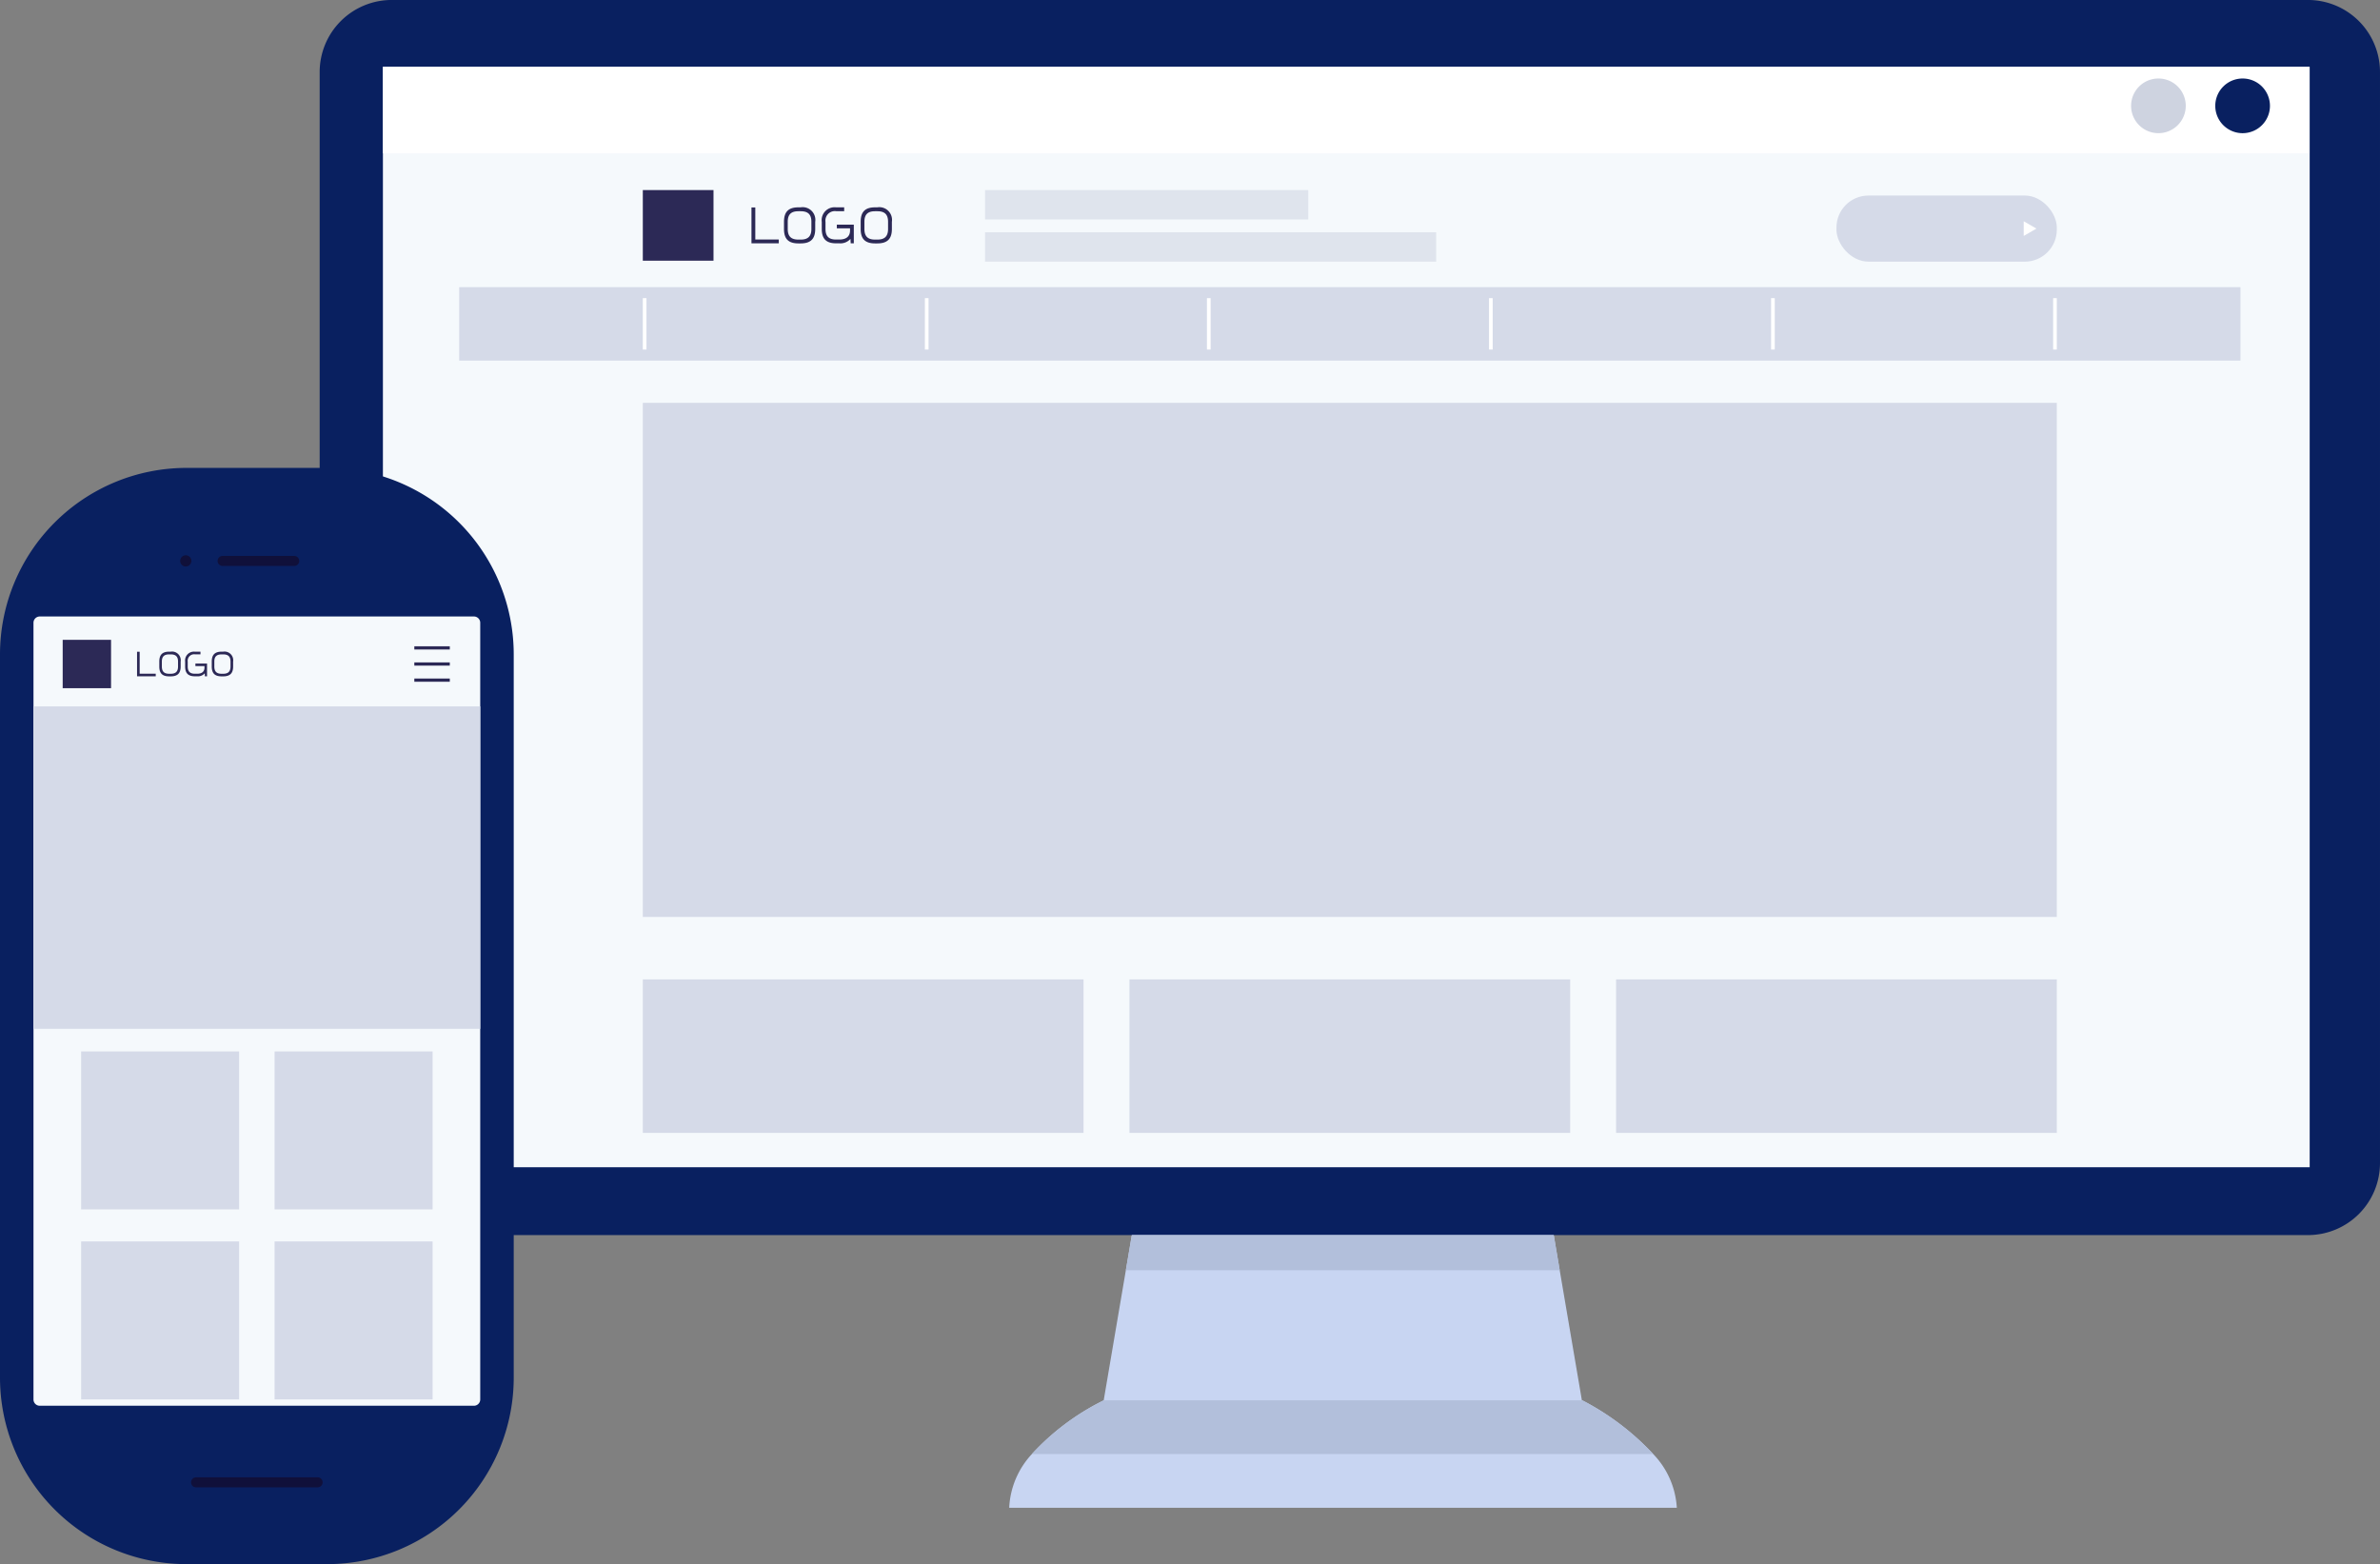 <svg xmlns="http://www.w3.org/2000/svg" width="297.427" height="195.484"><rect width="100%" height="100%" fill="#808080" stroke="none"/><defs><clipPath id="a"><path data-name="長方形 7505" fill="#b2bfdb" d="M0 0h54.224v4.396H0z"/></clipPath><clipPath id="b"><path data-name="パス 78194" d="M129.854 28.2a1.248 1.248 0 00-1.244 1.243v119.951a1.246 1.246 0 001.244 1.241h220.119a1.244 1.244 0 001.242-1.241V29.446a1.246 1.246 0 00-1.242-1.243z" transform="translate(-128.61 -28.203)" fill="none"/></clipPath></defs><g data-name="グループ 18897"><g data-name="グループ 18842"><g data-name="グループ 18836"><g data-name="グループ 18841"><path data-name="パス 78159" d="M197.688 175.013h-59.759l2.767-16.255.748-4.4.879-5.167h50.965l.88 5.167.748 4.4z" fill="#c8d5f2"/><g data-name="グループ 18834"><g data-name="グループ 18850"><path data-name="パス 78160" d="M209.552 188.44h-83.433a10.57 10.57 0 012.836-6.714 30.5 30.5 0 018.974-6.71h59.813a32.537 32.537 0 018.861 6.714 10.543 10.543 0 012.948 6.714" fill="#c8d5f2"/><path data-name="パス 78161" d="M206.602 181.727h-77.648a30.506 30.506 0 018.974-6.71h59.813a32.54 32.54 0 018.861 6.714" fill="#b2bfdb"/><path data-name="パス 78162" d="M297.426 9.004v136.351a9.007 9.007 0 01-9.007 9.007H48.949a9.007 9.007 0 01-9-9.007V9.004a9.007 9.007 0 019-9.007h239.465a9.008 9.008 0 019.012 9.007" fill="#092060"/><path data-name="長方形 7504" fill="#f5f9fc" d="M47.852 8.349h240.787v137.53H47.852z"/><g data-name="グループ 18832"><g data-name="グループ 18831"><g data-name="グループ 18830" clip-path="url(#a)" transform="translate(140.695 154.362)"><path data-name="パス 78163" d="M54.223 4.396H0l.748-4.4h52.728z" fill="#b2bfdb"/></g></g></g><path data-name="長方形 7506" fill="#fff" d="M47.852 8.349h240.767v10.812H47.852z"/><path data-name="パス 78164" d="M273.153 13.227a3.416 3.416 0 11-3.416-3.416 3.416 3.416 0 013.416 3.416" fill="#ced3e0"/><path data-name="パス 78165" d="M283.675 13.227a3.417 3.417 0 11-3.417-3.416 3.417 3.417 0 013.417 3.416" fill="#092060"/><g data-name="グループ 18851"><g data-name="グループ 18845" clip-path="url(#b)" transform="translate(57.383 19.161)"><path data-name="長方形 7668" fill="#d5dae8" d="M0 16.726h222.605v9.179H0z"/><path data-name="長方形 7669" fill="#dfe4ed" d="M65.718 4.59h40.39v3.672h-40.39z"/><path data-name="長方形 7670" fill="#dfe4ed" d="M65.718 9.868h56.378v3.672H65.718z"/><path data-name="長方形 7671" fill="#fff" d="M128.697 18.103h.459v6.426h-.459z"/><path data-name="長方形 7672" fill="#fff" d="M93.448 18.103h.459v6.426h-.459z"/><path data-name="長方形 7673" fill="#fff" d="M58.198 18.103h.459v6.426h-.459z"/><path data-name="長方形 7674" fill="#fff" d="M163.947 18.103h.459v6.426h-.459z"/><path data-name="長方形 7675" fill="#fff" d="M22.949 18.103h.459v6.426h-.459z"/><path data-name="長方形 7676" fill="#fff" d="M199.196 18.103h.459v6.426h-.459z"/><rect data-name="長方形 7677" width="27.539" height="8.261" rx="4" transform="translate(172.117 5.278)" fill="#d5dae8"/><path data-name="長方形 7678" fill="#d5dae8" d="M22.949 31.184h176.707v64.257H22.949z"/><path data-name="長方形 7679" fill="#d5dae8" d="M22.949 103.244h55.078v55.077H22.949z"/><path data-name="長方形 7680" fill="#d5dae8" d="M83.763 103.244h55.078v55.077H83.763z"/><path data-name="長方形 7681" fill="#d5dae8" d="M144.578 103.244h55.078v55.077h-55.078z"/><path data-name="長方形 7682" fill="#2c2956" d="M22.949 4.59h8.834v8.834h-8.834z"/><path data-name="パス 78189" d="M36.527 11.25V6.763h.479v4.013h2.934v.474z" fill="#2c2956"/><path data-name="パス 78190" d="M42.667 11.26h-.264c-1.26 0-1.811-.562-1.811-1.806v-.892c0-1.272.578-1.811 1.811-1.811h.264a1.59 1.59 0 011.828 1.811v.892c0 1.244-.567 1.806-1.828 1.806m1.349-2.7c0-.969-.473-1.321-1.349-1.321h-.264c-.874 0-1.343.352-1.343 1.321v.892c0 .975.468 1.332 1.343 1.332h.264c.875 0 1.349-.357 1.349-1.332z" fill="#2c2956"/><path data-name="パス 78191" d="M48.928 11.249l-.028-.556a1.668 1.668 0 01-1.387.556H47.1c-1.294 0-1.788-.622-1.788-1.811v-.864A1.614 1.614 0 0147.1 6.752h1.013v.479H47.1a1.183 1.183 0 00-1.321 1.343v.864c0 .93.4 1.337 1.321 1.337h.413c.963 0 1.332-.484 1.332-1.123v-.275h-1.651V8.92h2.124v2.329z" fill="#2c2956"/><path data-name="パス 78192" d="M52.249 11.26h-.264c-1.26 0-1.811-.562-1.811-1.806v-.892c0-1.272.578-1.811 1.811-1.811h.264a1.59 1.59 0 011.827 1.811v.892c0 1.244-.567 1.806-1.827 1.806m1.348-2.7c0-.969-.474-1.321-1.348-1.321h-.264c-.876 0-1.343.352-1.343 1.321v.892c0 .975.468 1.332 1.343 1.332h.264c.875 0 1.348-.357 1.348-1.332z" fill="#2c2956"/><path data-name="パス 78193" d="M195.519 8.491l1.59.918-1.59.918z" fill="#fff"/></g></g></g></g></g></g></g><g data-name="グループ 18852"><path data-name="パス 78203" d="M23.315 58.478h17.566A23.315 23.315 0 0164.2 81.793v90.379a23.312 23.312 0 01-23.312 23.312H23.312A23.312 23.312 0 010 172.172V81.793a23.315 23.315 0 0123.315-23.315z" fill="#092060"/><path data-name="パス 78195" d="M37.397 70.106a.628.628 0 01-.625.627h-8.925a.627.627 0 110-1.253h8.923a.627.627 0 01.625.627" fill="#10103a"/><path data-name="パス 78196" d="M23.917 70.106a.7.7 0 11-.705-.705.7.7 0 01.705.705" fill="#10103a"/><path data-name="パス 78197" d="M40.322 185.262a.627.627 0 01-.626.626H24.504a.626.626 0 110-1.252h15.188a.627.627 0 01.626.626" fill="#10103a"/><path data-name="パス 78198" d="M60.014 174.908a.789.789 0 01-.786.784H4.969a.787.787 0 01-.785-.784V77.83a.786.786 0 01.785-.782h54.259a.787.787 0 01.786.782z" fill="#f5f9fc"/><path data-name="長方形 7684" fill="#d5dae8" d="M4.184 88.288h55.83v40.296H4.184z"/><path data-name="長方形 7685" fill="#d5dae8" d="M10.138 131.408h19.745v19.745H10.138z"/><path data-name="長方形 7686" fill="#d5dae8" d="M34.315 131.408H54.06v19.745H34.315z"/><path data-name="長方形 7687" fill="#d5dae8" d="M10.138 155.154h19.745v19.745H10.138z"/><path data-name="長方形 7688" fill="#d5dae8" d="M34.315 155.154H54.06v19.745H34.315z"/><path data-name="長方形 7689" fill="#2c2956" d="M7.834 79.966h6.044v6.044H7.834z"/><path data-name="パス 78199" d="M17.127 84.524v-3.07h.328V84.2h2.008v.324z" fill="#2c2956"/><path data-name="パス 78200" d="M21.327 84.531h-.181c-.863 0-1.239-.384-1.239-1.236v-.61c0-.87.4-1.24 1.239-1.24h.181a1.088 1.088 0 011.251 1.24v.61c0 .851-.388 1.236-1.251 1.236m.923-1.846c0-.663-.324-.9-.923-.9h-.181c-.6 0-.919.241-.919.9v.61c0 .667.32.912.919.912h.181c.6 0 .923-.245.923-.912z" fill="#2c2956"/><path data-name="パス 78201" d="M25.61 84.524l-.019-.38a1.144 1.144 0 01-.949.38h-.282c-.885 0-1.224-.426-1.224-1.239v-.591a1.105 1.105 0 011.224-1.245h.693v.328h-.693a.81.81 0 00-.9.92v.591c0 .637.271.915.9.915h.282c.659 0 .911-.331.911-.768v-.189H24.42v-.312h1.453v1.593z" fill="#2c2956"/><path data-name="パス 78202" d="M27.884 84.531h-.181c-.863 0-1.24-.384-1.24-1.236v-.61c0-.87.4-1.24 1.24-1.24h.181a1.088 1.088 0 011.25 1.24v.61c0 .851-.387 1.236-1.25 1.236m.923-1.846c0-.663-.324-.9-.923-.9h-.181c-.6 0-.919.241-.919.9v.61c0 .667.32.912.919.912h.181c.6 0 .923-.245.923-.912z" fill="#2c2956"/><path data-name="長方形 7690" fill="#2c2956" d="M51.778 80.772h4.433v.403h-4.433z"/><path data-name="長方形 7691" fill="#2c2956" d="M51.778 82.787h4.433v.403h-4.433z"/><path data-name="長方形 7692" fill="#2c2956" d="M51.778 84.802h4.433v.403h-4.433z"/></g></g></svg>